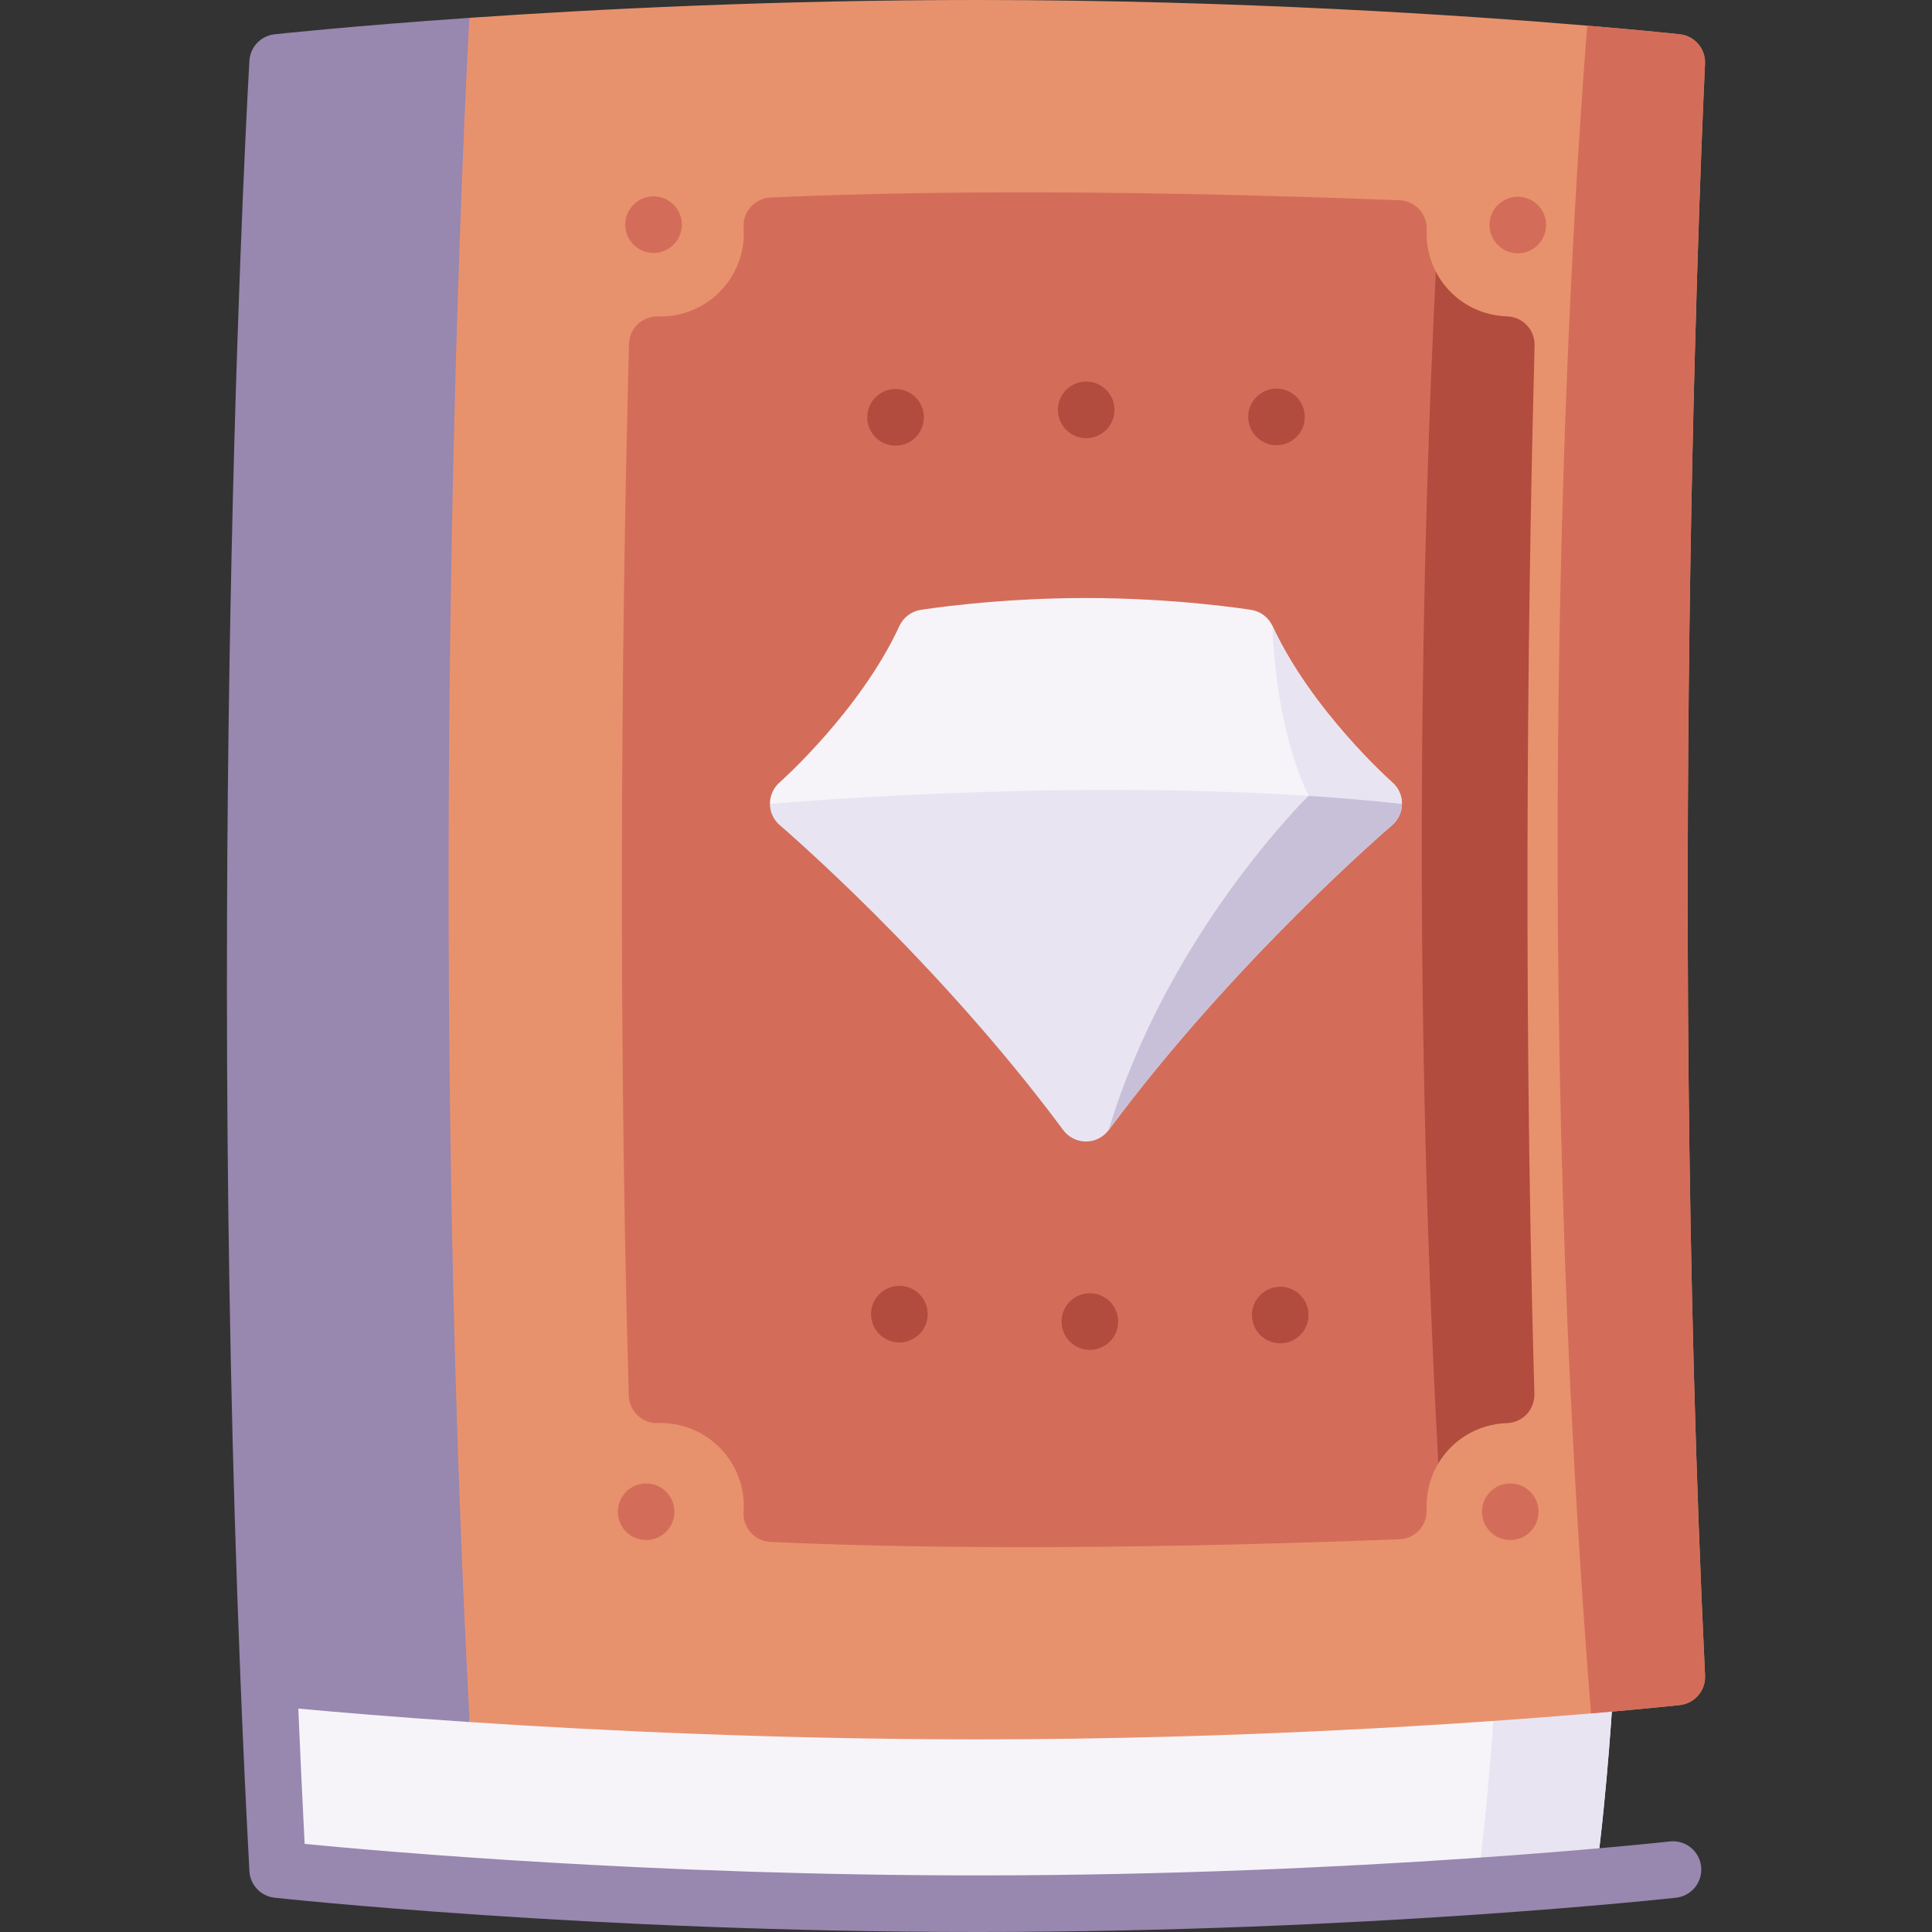 <svg id="Layer_1" enable-background="new 0 0 512 512" height="512" viewBox="0 0 512 512" width="512" xmlns="http://www.w3.org/2000/svg"><rect x="0" y="0" width="512" height="512" fill="#333333" stroke="none"/><g><g><g><g><path d="m427.604 446.55s-1.58 28.22-4.78 51.14l-31.25 1.53-132.6 6.47-177.37-8c-1.23-8.82-7.23-18.43-7.98-26.91-1.2-13.55 3.2-24.23 3.2-24.23z" fill="#f6f4f9"/><path d="m427.604 446.55s-1.58 28.22-4.78 51.14l-31.25 1.53c2.72-20.98 4.33-44.43 4.85-52.67z" fill="#e9e4f2"/><path d="m451.854 444.04c.18 3.96-2.74 7.38-6.67 7.82-.26.03-8.76.95-23.54 2.21-31.77 2.69-92.52 6.88-162.67 6.88-52.41 0-100.18-2.31-134.53-4.59l-40.03-225.89 39.96-225.74c33.83-2.33 81.531-4.73 134.6-4.73 69.41 0 129.63 4.11 161.66 6.8 15.4 1.29 24.28 2.26 24.55 2.29 3.94.44 6.86 3.87 6.66 7.83-.1 2.09-10.27 211.57.01 427.12z" fill="#e8926d"/><path d="m444.194 502.91c-.81.09-82.45 9.09-185.22 9.09-102.78 0-185.39-9-186.22-9.09-3.65-.4-6.47-3.39-6.66-7.06-.93-17.43-1.66-33.04-2.38-51.05-9.21-228.88 2.26-426.73 2.38-428.7.22-3.65 3.03-6.61 6.66-7.01.4-.05 19.92-2.17 51.62-4.36-2.28 43.42-11.17 238.24.07 451.63-20.58-1.37-36.34-2.73-45.39-3.57.51 12.07 1.07 24.07 1.68 35.86 21.11 2.06 92.59 8.35 178.24 8.35 101.95 0 182.75-8.91 183.55-9 4.11-.46 7.83 2.51 8.29 6.62.46 4.12-2.51 7.83-6.62 8.29z" fill="#9887af"/><path d="m451.854 444.04c.18 3.96-2.74 7.38-6.67 7.82-.26.03-8.76.95-23.54 2.21-.01-.16-.03-.32-.04-.48-17.12-214.64-4.7-399.95-.97-446.79 15.4 1.29 24.28 2.26 24.55 2.29 3.94.44 6.86 3.87 6.66 7.83-.1 2.09-10.27 211.57.01 427.12z" fill="#d36d59"/></g><path d="m387.733 91.54-7.223-19.56c-1.56-3.03-2.44-6.48-2.44-10.14 0-.33.01-.65.02-.97.08-1.99-.63-3.93-1.98-5.4-1.35-1.46-3.23-2.33-5.22-2.4-81.84-3.19-135.82-2.15-166.7-.72-2.01.09-3.91.99-5.25 2.5-1.34 1.5-2.02 3.48-1.89 5.49.03.5.06.99.06 1.5 0 12.14-9.88 22.02-22.02 22.02-.14 0-.28-.01-.42-.01l-.27-.01c-1.98-.04-3.92.68-5.37 2.05s-2.29 3.26-2.34 5.25c-1.45 54.35-3.38 162.82-.06 278.72.06 1.99.91 3.88 2.35 5.24 1.45 1.37 3.37 2.12 5.38 2.04l.27-.01c.15 0 .3-.01.46-.01 12.14 0 22.02 9.88 22.02 22.02 0 .51-.03 1.01-.06 1.5-.13 2.01.55 3.99 1.89 5.5 1.34 1.5 3.24 2.4 5.25 2.49 15.97.74 38.12 1.38 67.12 1.38 27.05 0 60.07-.56 99.58-2.09 1.99-.08 3.87-.95 5.22-2.41 1.35-1.47 2.06-3.41 1.98-5.4-.01-.32-.02-.64-.02-.97 0-4.16 1.13-8.04 3.11-11.34l6.503-18.37c-3.32-115.52-1.39-223.69.05-277.89z" fill="#d36d59"/><g fill="#d36d59"><ellipse cx="173.234" cy="59.633" rx="7.5" ry="7.5" transform="matrix(.029 -1 1 .029 108.539 231.041)"/><path d="m402.234 52.132c-4.142 0-7.5 3.358-7.5 7.5s3.358 7.5 7.5 7.5 7.5-3.358 7.5-7.5-3.358-7.5-7.5-7.5z"/><circle cx="171.234" cy="400.633" r="7.5"/><path d="m400.234 408.133c4.142 0 7.5-3.358 7.5-7.5s-3.358-7.5-7.5-7.5-7.5 3.358-7.5 7.5 3.358 7.5 7.5 7.5z"/></g><g fill="#b24c3f"><g><ellipse cx="238.281" cy="348.494" rx="7.5" ry="7.5" transform="matrix(.029 -1 1 .029 -117.062 576.436)"/><ellipse cx="288.781" cy="350.486" rx="7.5" ry="7.5" transform="matrix(.029 -1 1 .029 -70.036 628.847)"/><path d="m339.281 340.995c-4.142 0-7.5 3.358-7.5 7.5s3.358 7.5 7.5 7.5 7.5-3.358 7.5-7.5-3.358-7.5-7.5-7.5z"/><ellipse cx="237.285" cy="110.488" rx="7.5" ry="7.5" transform="matrix(1 -.026 .026 1 -2.823 6.276)"/><ellipse cx="287.785" cy="108.496" rx="7.5" ry="7.5" transform="matrix(1 -.026 .026 1 -2.753 7.603)"/><circle cx="338.285" cy="110.486" r="7.5"/></g><path d="m406.63 369.43c.11 4.13-3.13 7.58-7.26 7.71-7.8.25-14.48 4.45-18.19 10.66-7.17-130.41-4.22-244.73-.67-315.82 3.53 6.88 10.59 11.61 18.9 11.86 4.13.13 7.38 3.57 7.27 7.7-1.44 54.2-3.37 162.37-.05 277.89z"/></g></g></g><path d="m368.982 207.36c-.21-.18-21.38-18.98-31.76-41.47-1.05-2.26-3.15-3.86-5.62-4.26-.8-.13-19.87-3.15-43.82-3.15s-43.02 3.02-43.82 3.15c-2.46.4-4.57 2-5.61 4.26-10.38 22.49-31.55 41.29-31.76 41.47-1.64 1.44-2.57 3.52-2.55 5.7l83.74 31.549 83.75-31.549c.02-2.18-.91-4.26-2.55-5.7z" fill="#f6f4f9"/><path d="m371.532 213.06c-.02 2.18-.98 4.24-2.64 5.65-.41.35-41.48 35.46-75.08 80.77 15.69-52.22 52.97-88.57 52.97-88.57-9.3-19.41-9.56-45.02-9.56-45.02 10.38 22.49 31.55 41.29 31.76 41.47 1.64 1.44 2.57 3.52 2.55 5.7z" fill="#e9e4f2"/><path d="m371.532 213.06-12.81 9.678c-40.563 13.975-64.91 76.742-64.91 76.742-1.42 1.9-3.65 3.03-6.03 3.03-2.37 0-4.61-1.13-6.02-3.03-33.6-45.31-74.67-80.42-75.08-80.77-1.66-1.41-2.63-3.47-2.64-5.65 0 0 73.32-6.67 142.74-2.15 8.35.55 16.65 1.25 24.75 2.15z" fill="#e9e4f2"/><path d="m371.532 213.06c-.02 2.18-.98 4.24-2.64 5.65-.41.35-41.48 35.46-75.08 80.77 15.69-52.22 52.97-88.57 52.97-88.57 8.35.55 16.65 1.25 24.75 2.15z" fill="#c8c0d8"/></g></svg>